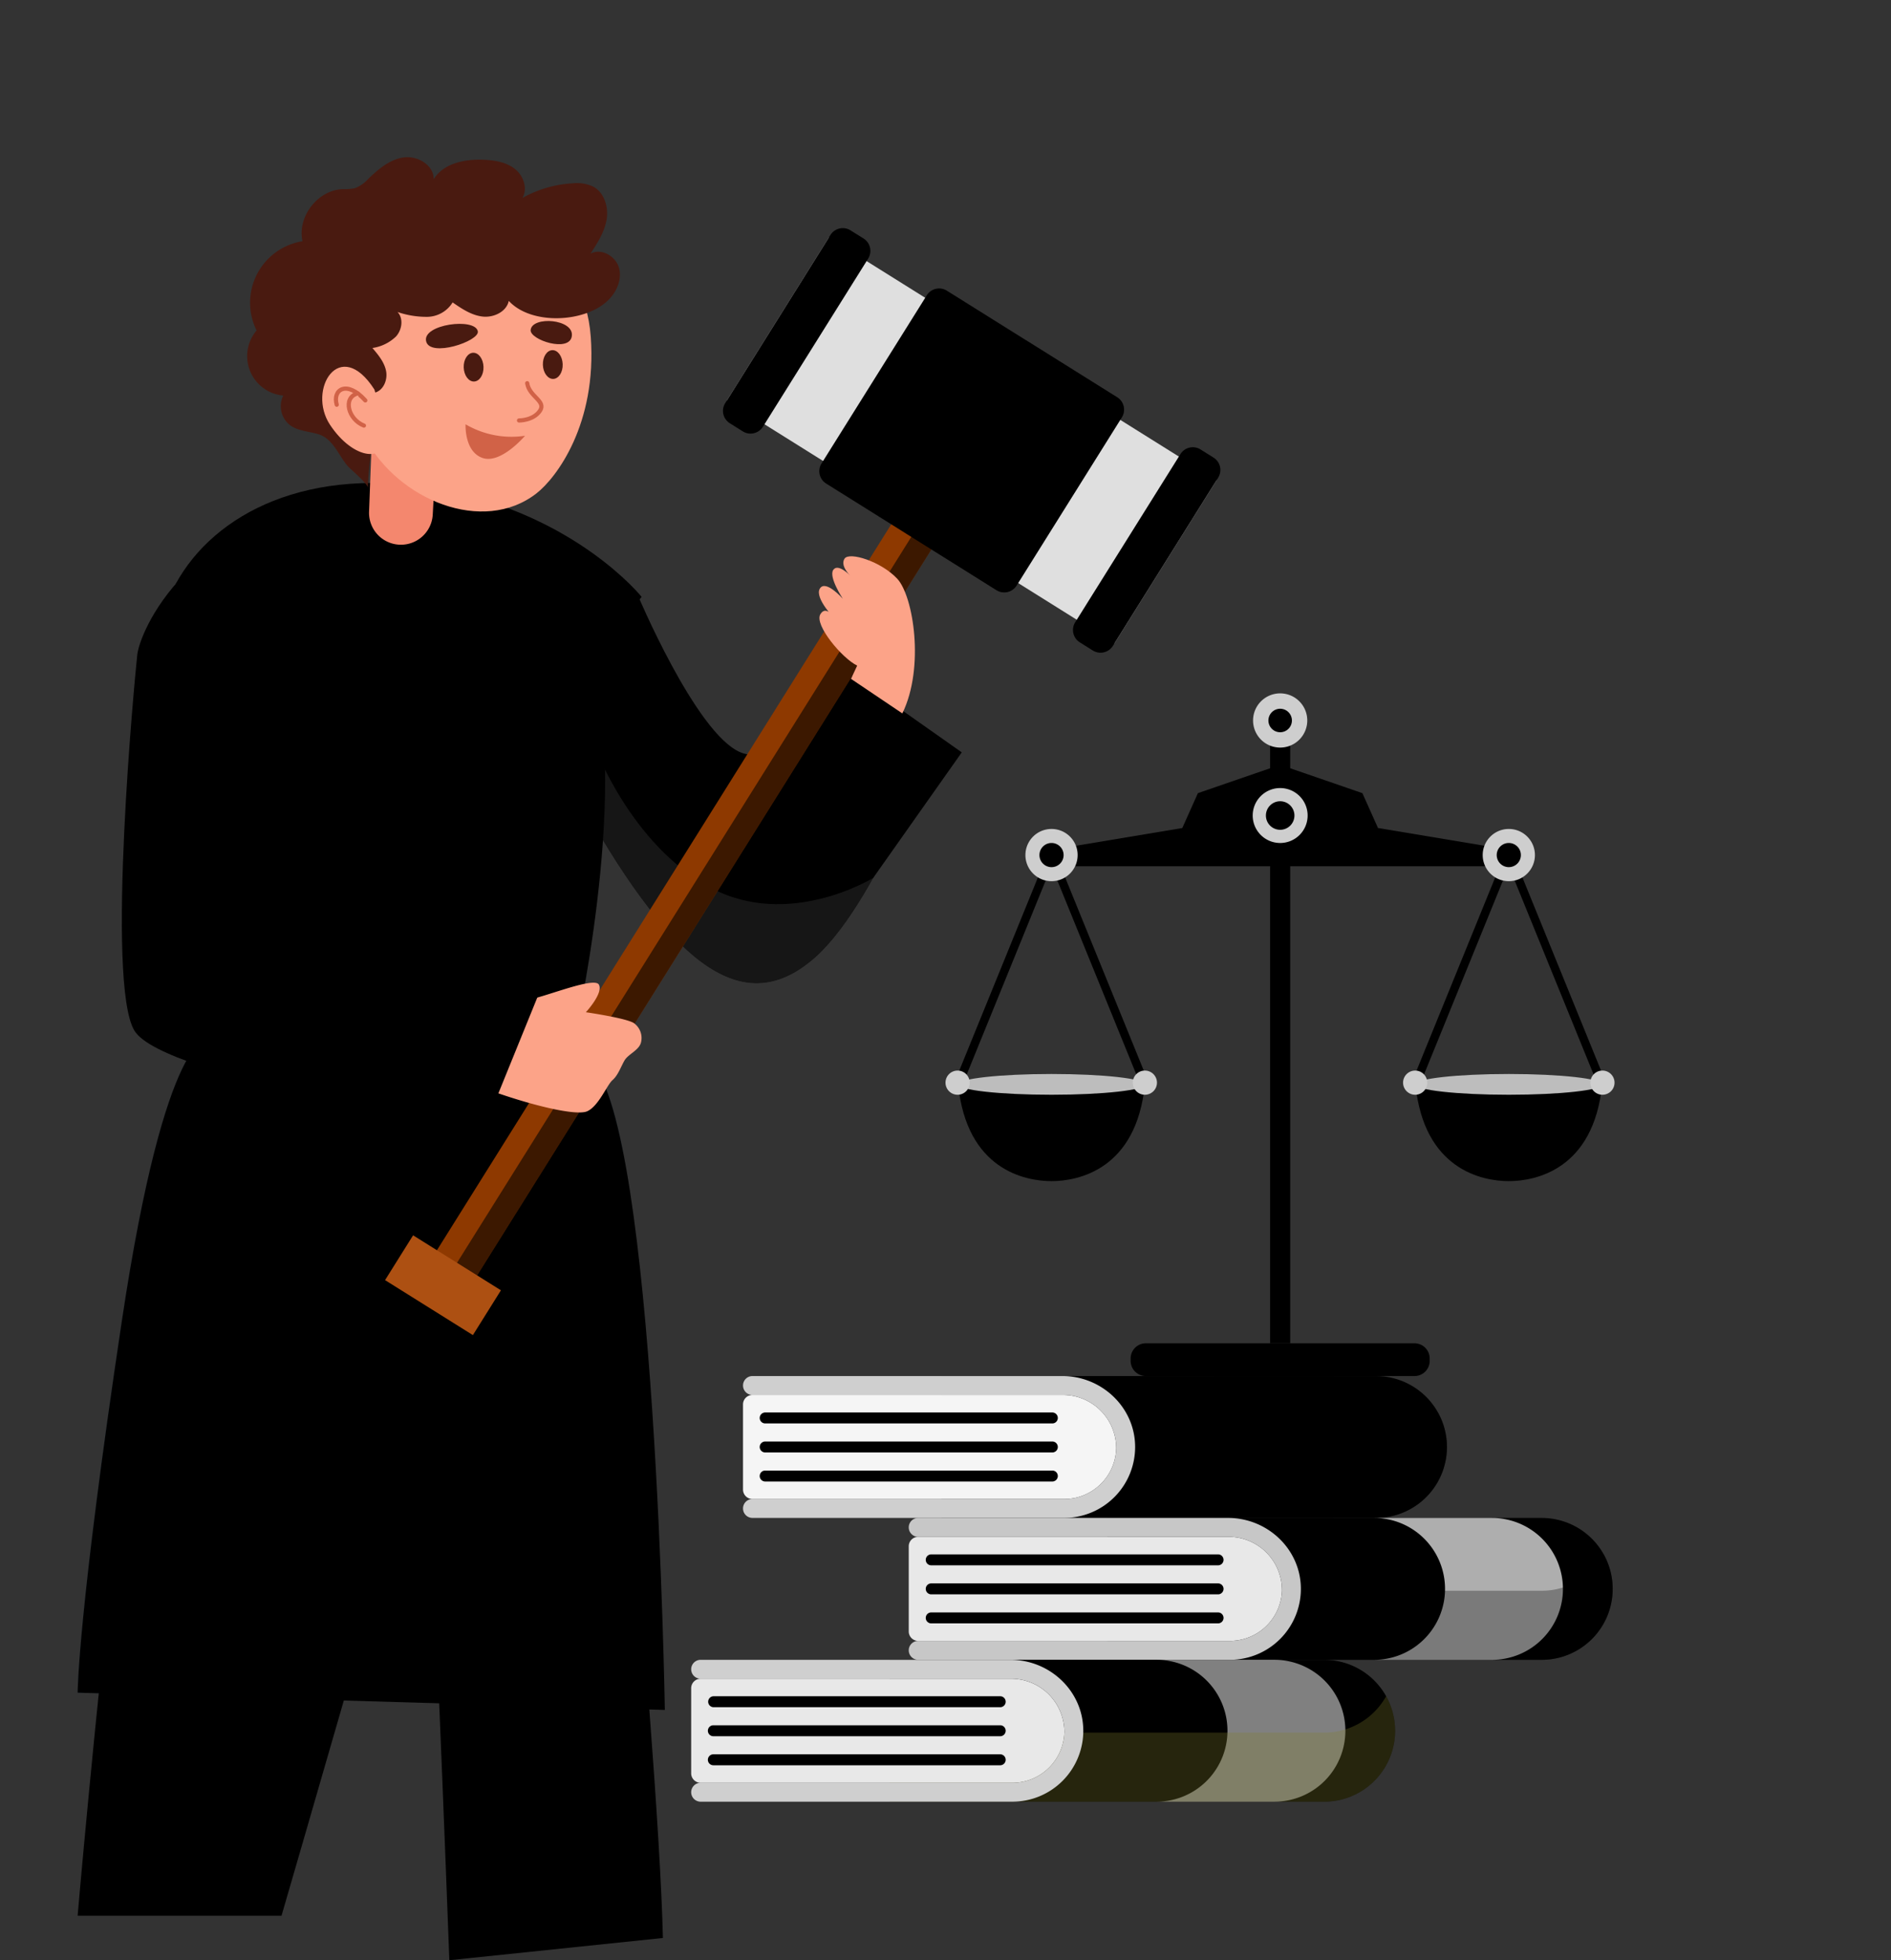 <svg xmlns="http://www.w3.org/2000/svg" xmlns:xlink="http://www.w3.org/1999/xlink" width="452.205" height="468.72" viewBox="0 0 452.205 468.72">
  <rect x="0" y="0" width="452.205" height="468.72" fill="#333333" stroke="none"/>
  <defs>
    <clipPath id="clip-path">
      <path id="Path_2142" data-name="Path 2142" d="M158.923,204.495c23.188,41.464,39.48,50.251,54.921,37.626s29.494-52.433,29.494-52.433l-19.72-15.667-14.809,23.66a121.1,121.1,0,0,0-10.18-11.664s-25.67-27.8-30.418-34.557c-10.986-15.624-56.571-21.045-65.938-22.63Z" transform="translate(-102.273 -128.829)"/>
    </clipPath>
    <clipPath id="clip-path-2">
      <rect id="Rectangle_36126" data-name="Rectangle 36126" width="75.833" height="99.68"/>
    </clipPath>
    <clipPath id="clip-path-3">
      <path id="Path_2146" data-name="Path 2146" d="M107.635,143.975c-14.239,1.148-40.72-.781-51.168,19.892s6.609,98.052,6.609,98.052-10.264-2.479-20.818,67.673-10.574,88.916-10.574,88.916l140.421,4.119s-2.18-139.37-17.557-154.592c-2.817-2.788-7.669-4.756-13.727-6.117h9.656s13.014-57.052,4.428-88.752c-5.431-20.018-30.079-29.287-44.786-29.287-.865,0-1.695.033-2.484.1" transform="translate(-31.684 -143.879)" fill="none"/>
    </clipPath>
    <clipPath id="clip-path-4">
      <rect id="Rectangle_36128" data-name="Rectangle 36128" width="169.214" height="254.26" fill="none"/>
    </clipPath>
    <clipPath id="clip-path-5">
      <path id="Path_2155" data-name="Path 2155" d="M57.612,151.838c20.252,31.31,62.48,52.225,68.555,50.441s42.87-47.347,42.87-47.347-15.559-19.46-47.554-25.593a88.4,88.4,0,0,0-16.627-1.646c-23.234,0-39.75,10.377-47.245,24.145" transform="translate(-57.612 -127.693)" fill="none"/>
    </clipPath>
    <clipPath id="clip-path-6">
      <rect id="Rectangle_36131" data-name="Rectangle 36131" width="118.624" height="184.867"/>
    </clipPath>
    <clipPath id="clip-path-7">
      <rect id="Rectangle_36133" data-name="Rectangle 36133" width="53.532" height="60.573"/>
    </clipPath>
    <clipPath id="clip-path-8">
      <rect id="Rectangle_36136" data-name="Rectangle 36136" width="45.157" height="33.924"/>
    </clipPath>
    <clipPath id="clip-path-9">
      <rect id="Rectangle_36137" data-name="Rectangle 36137" width="120.901" height="25.215"/>
    </clipPath>
    <clipPath id="clip-path-10">
      <rect id="Rectangle_36138" data-name="Rectangle 36138" width="45.157" height="33.924" fill="#fff"/>
    </clipPath>
    <clipPath id="clip-path-12">
      <rect id="Rectangle_36140" data-name="Rectangle 36140" width="45.157" height="33.924" fill="none"/>
    </clipPath>
    <clipPath id="clip-path-13">
      <rect id="Rectangle_36141" data-name="Rectangle 36141" width="120.901" height="25.215" fill="none"/>
    </clipPath>
  </defs>
  <g id="Group_92370" data-name="Group 92370" transform="translate(-751.928 -1765.262)">
    <path id="Path_3990" data-name="Path 3990" d="M-18344.137-17461.086s14.143,33.813,24.869,38.25,26.635-18.5,26.635-18.5l26.266,18.5-21.18,30.02s-20.316,12.545-39.182,2.188-27.361-33.49-27.361-33.49l-3.281-20.174Z" transform="translate(19248.289 19367.998)"/>
    <g id="Group_91337" data-name="Group 91337" transform="translate(834.332 1881.775)" style="mix-blend-mode: normal;isolation: isolate">
      <g id="Group_91336" data-name="Group 91336" clip-path="url(#clip-path)">
        <g id="Group_91335" data-name="Group 91335" transform="translate(60.549 45.891)" opacity="0.57" style="mix-blend-mode: multiply;isolation: isolate">
          <g id="Group_91334" data-name="Group 91334">
            <g id="Group_91333" data-name="Group 91333" clip-path="url(#clip-path-2)">
              <path id="Path_2141" data-name="Path 2141" d="M245.055,219.651c-44.741,31.234-76.033-6.562-75.381-35.285s-.452,80.964-.452,80.964l47.559,13.921Z" transform="translate(-169.222 -179.57)"/>
            </g>
          </g>
        </g>
      </g>
    </g>
    <g id="Group_91344" data-name="Group 91344" transform="translate(770.492 1895.387)">
      <g id="Group_91343" data-name="Group 91343" clip-path="url(#clip-path-3)">
        <g id="Group_91342" data-name="Group 91342" transform="translate(-16.036 25.815)" opacity="0.57" style="mix-blend-mode: multiply;isolation: isolate">
          <g id="Group_91341" data-name="Group 91341">
            <g id="Group_91340" data-name="Group 91340" clip-path="url(#clip-path-4)">
              <path id="Path_2145" data-name="Path 2145" d="M66.643,172.422c10.272,71.241,84.392,73.916,96.183,78.731s29.919,31.774,14.242,38.874-85.511-9.89-111.008,16.2S40.565,426.682,40.565,426.682L13.953,413.409,35.664,233.736Z" transform="translate(-13.953 -172.422)" fill="#215681"/>
            </g>
          </g>
        </g>
      </g>
    </g>
    <g id="Group_91354" data-name="Group 91354" transform="translate(793.941 1880.748)">
      <g id="Group_91353" data-name="Group 91353" clip-path="url(#clip-path-5)">
        <path id="Path_2154" data-name="Path 2154" d="M106.869,129c-25.332,7.118-13.628,24.938.792,27.5s29.969-1.832,29.663-14.04-22.169-12.9-30.455-13.457" transform="translate(-60.9 -127.818)" fill="#f7d8d0"/>
      </g>
    </g>
    <path id="Path_2143" data-name="Path 2143" d="M153.53,267.339s16.992,170.715,18.112,220.44l-51.071,5.32s-5.03-135.424-6.123-129.633S80.439,482.458,80.439,482.458H31.683s16.057-187.427,30.3-215.119,91.549,0,91.549,0" transform="translate(738.809 1740.883)"/>
    <path id="Path_2144" data-name="Path 2144" d="M172.105,422.626l-140.42-4.12s.029-18.753,10.573-88.915,20.819-67.672,20.819-67.672-17.066-77.379-6.609-98.052,36.929-18.744,51.167-19.893,41.521,8,47.271,29.193c8.586,31.7-4.428,88.751-4.428,88.751H140.82c6.059,1.359,10.911,3.327,13.728,6.115,15.377,15.223,17.557,154.593,17.557,154.593" transform="translate(738.807 1751.508)"/>
    <rect id="Rectangle_36127" data-name="Rectangle 36127" width="452.205" height="452.205" transform="translate(751.928 1765.262)" fill="none"/>
    <rect id="Rectangle_36129" data-name="Rectangle 36129" width="214.544" height="11.329" transform="translate(853.457 2068.938) rotate(-57.959)" fill="#8e3900"/>
    <g id="Group_91347" data-name="Group 91347" transform="translate(858.258 1890.082)" opacity="0.58" style="mix-blend-mode: multiply;isolation: isolate">
      <g id="Group_91346" data-name="Group 91346">
        <g id="Group_91345" data-name="Group 91345" clip-path="url(#clip-path-6)">
          <rect id="Rectangle_36130" data-name="Rectangle 36130" width="214.544" height="5.665" transform="translate(0.001 181.861) rotate(-57.959)"/>
        </g>
      </g>
    </g>
    <rect id="Rectangle_36132" data-name="Rectangle 36132" width="46.028" height="109.378" transform="translate(925.723 1861.068) rotate(-57.959)" fill="#dfdfdf"/>
    <path id="Path_2147" data-name="Path 2147" d="M304.416,165.734l25.165-40.208a3.488,3.488,0,0,0-1.106-4.807l-3.106-1.944a3.487,3.487,0,0,0-4.807,1.106L295.4,160.089A3.487,3.487,0,0,0,296.5,164.9l3.1,1.944a3.488,3.488,0,0,0,4.808-1.106" transform="translate(713.65 1753.959)"/>
    <path id="Path_2148" data-name="Path 2148" d="M211.873,107.813,237.038,67.6a3.488,3.488,0,0,0-1.106-4.807l-3.106-1.944a3.487,3.487,0,0,0-4.807,1.106l-25.165,40.208a3.487,3.487,0,0,0,1.106,4.807l3.1,1.944a3.488,3.488,0,0,0,4.808-1.106" transform="translate(722.496 1759.496)"/>
    <path id="Path_2149" data-name="Path 2149" d="M274.968,147.3l25.165-40.208a3.488,3.488,0,0,0-1.106-4.807L258.3,76.8A3.487,3.487,0,0,0,253.49,77.9L228.325,118.11a3.487,3.487,0,0,0,1.106,4.807l40.729,25.492a3.488,3.488,0,0,0,4.808-1.106" transform="translate(720.063 1757.973)"/>
    <g id="Group_91350" data-name="Group 91350" transform="translate(967.195 1846.34)" opacity="0.3" style="mix-blend-mode: multiply;isolation: isolate">
      <g id="Group_91349" data-name="Group 91349">
        <g id="Group_91348" data-name="Group 91348" clip-path="url(#clip-path-7)">
          <path id="Path_2150" data-name="Path 2150" d="M277.012,148.582l25.165-40.208a3.488,3.488,0,0,0-1.106-4.807l-21.39-13.388a3.488,3.488,0,0,0-4.807,1.107l-25.165,40.207a3.488,3.488,0,0,0,1.106,4.808L272.2,149.688a3.488,3.488,0,0,0,4.808-1.106" transform="translate(-249.177 -89.647)"/>
        </g>
      </g>
    </g>
    <rect id="Rectangle_36134" data-name="Rectangle 36134" width="12.639" height="24.78" transform="translate(844.008 2071.359) rotate(-57.959)" fill="#ad5012"/>
    <path id="Path_2151" data-name="Path 2151" d="M140.005,285.329c9.775,3.6,21.146,6.439,23.878,5.237s4.73-6.288,6.051-7.444,1.96-3.08,2.853-4.661,3.456-2.442,3.965-4.322a4.375,4.375,0,0,0-1.519-4.528c-1.268-1.234-11.652-2.735-11.652-2.735s4.222-4.553,3.108-6.6-13.963,3.4-17.167,3.62-9.517,21.435-9.517,21.435" transform="translate(728.453 1740.426)" fill="#fca388"/>
    <path id="Path_2152" data-name="Path 2152" d="M102.221,129c-43.877,6.853-54.577,34.836-55.146,39.819s-7.556,78.427-.709,89.934S130.076,282,130.076,282L143.2,249.685,80.432,228.949S76.9,177.755,74.36,169.357" transform="translate(737.689 1752.93)"/>
    <path id="Path_2153" data-name="Path 2153" d="M57.612,151.838c20.252,31.31,62.479,52.225,68.555,50.441s42.87-47.347,42.87-47.347-15.559-19.461-47.554-25.593-54.7,5.643-63.871,22.5" transform="translate(736.33 1753.055)"/>
    <path id="Path_2156" data-name="Path 2156" d="M109.379,116.621l-.637,16.844a7.623,7.623,0,0,0,15.229.7l.974-18.054Z" transform="translate(731.441 1754.162)" fill="#f4876e"/>
    <path id="Path_2157" data-name="Path 2157" d="M161.2,86.572c1.5,20.811-8.191,33.684-12.988,37.419-12.774,9.947-33.069,1.562-40.893-13.117-6.909-12.961-7.927-38.8,13.28-45.486s39.086.143,40.6,21.184" transform="translate(732.002 1759.248)" fill="#fca388"/>
    <path id="Path_2158" data-name="Path 2158" d="M142.32,51.325c1.354-2.235.279-5.327-1.768-6.949s-4.779-2.077-7.389-2.2c-4.523-.208-9.7.8-12.05,4.673.083-3.366-3.834-5.7-7.168-5.234s-6.061,2.816-8.493,5.146a8.157,8.157,0,0,1-3.185,2.216,12.853,12.853,0,0,1-2.983.223c-5.949.272-10.827,6.642-9.54,12.456A14.891,14.891,0,0,0,78.771,82.987a9.471,9.471,0,0,0,6.38,15.57,5.752,5.752,0,0,0,1.558,7.035c1.893,1.435,4.447,1.515,6.729,2.177,3.617,1.049,4.819,4.947,7.1,7.619.67.785,4.852,4.243,4.852,5.254,0-2.942.468-5.959.7-8.89.3-3.753,2.053-10.357.817-13.868,2.132-.428,3.236-3.013,2.833-5.151s-1.865-3.9-3.276-5.549a10.178,10.178,0,0,0,5.663-2.772c1.42-1.6,1.811-4.272.349-5.833a21.385,21.385,0,0,0,7.133,1.156,7.259,7.259,0,0,0,6.036-3.448c2.2,1.517,4.515,3.08,7.168,3.38s5.71-1.139,6.263-3.751c5.3,5.795,18,5.267,23.618-.013,2.13-2,3.518-5.061,2.74-7.878s-4.267-4.81-6.824-3.392c1.657-2.531,3.351-5.157,3.852-8.14s-.516-6.441-3.174-7.886a9.225,9.225,0,0,0-4.922-.8,27.634,27.634,0,0,0-12.047,3.515" transform="translate(734.52 1761.289)" fill="#491a10"/>
    <path id="Path_2159" data-name="Path 2159" d="M108.84,102.414c-8.272-12.891-16.2.026-10.608,8.45s13.727,9.421,13.478,1.835" transform="translate(732.625 1755.992)" fill="#fca388"/>
    <path id="Path_2160" data-name="Path 2160" d="M136.188,87.407c-.649-3.322-13.214-1.7-12.371,2.338s12.833.019,12.371-2.338" transform="translate(730.004 1757.076)" fill="#491a10"/>
    <path id="Path_2161" data-name="Path 2161" d="M151.47,87c.374-3.359,10.346-2.643,9.85,1.442S151.2,89.386,151.47,87" transform="translate(727.357 1757.148)" fill="#491a10"/>
    <path id="Path_2162" data-name="Path 2162" d="M138.5,96.628c.062,1.9-.947,3.472-2.254,3.515s-2.417-1.462-2.48-3.36.947-3.472,2.254-3.515,2.417,1.462,2.48,3.36" transform="translate(729.051 1756.346)" fill="#491a10"/>
    <path id="Path_2163" data-name="Path 2163" d="M159.436,95.94c.062,1.9-.947,3.472-2.254,3.515s-2.417-1.462-2.48-3.36.947-3.472,2.254-3.515,2.417,1.461,2.48,3.359" transform="translate(727.049 1756.412)" fill="#491a10"/>
    <path id="Path_2164" data-name="Path 2164" d="M150.349,101.314c.483,3.261,4.645,4.272,3.033,6.618s-4.992,2.294-4.992,2.294" transform="translate(727.652 1755.576)" fill="#fca388"/>
    <path id="Path_2165" data-name="Path 2165" d="M150.349,101.314c.483,3.261,4.645,4.272,3.033,6.618s-4.992,2.294-4.992,2.294" transform="translate(727.652 1755.576)" fill="none" stroke="#d16247" stroke-linecap="round" stroke-width="1"/>
    <path id="Path_2166" data-name="Path 2166" d="M148.473,114.92a21.714,21.714,0,0,1-14.213-2.739s-.353,6.494,4.042,8.042,10.171-5.3,10.171-5.3" transform="translate(729.004 1754.539)" fill="#d16247"/>
    <path id="Path_2167" data-name="Path 2167" d="M107.01,105.569c-4.475-4.972-7.9-2.569-6.836,1.034" transform="translate(732.279 1755.439)" fill="#fca388"/>
    <path id="Path_2168" data-name="Path 2168" d="M107.01,105.569c-4.475-4.972-7.9-2.569-6.836,1.034" transform="translate(732.279 1755.439)" fill="none" stroke="#d16247" stroke-linecap="round" stroke-width="1"/>
    <path id="Path_2169" data-name="Path 2169" d="M105.5,104c-3.707,1.063-2.188,6.287,1.5,7.706" transform="translate(731.957 1755.32)" fill="#fca388"/>
    <path id="Path_2170" data-name="Path 2170" d="M105.5,104c-3.707,1.063-2.188,6.287,1.5,7.706" transform="translate(731.957 1755.32)" fill="none" stroke="#d16247" stroke-linecap="round" stroke-width="1"/>
    <path id="Path_2171" data-name="Path 2171" d="M247.64,184.647c5.379-11.018,2.626-28.052-1.206-32.188s-11.492-6.546-12.617-4.818,1.358,4.046,1.358,4.046-2.945-3.064-4.07-1.336,2.307,6.88,2.307,6.88-4.13-4.693-5.5-2.432,3.783,7.51,3.783,7.51-2.179-3.893-3.669-1.362,5.243,10.565,8.814,12.268l-1.475,3.17Z" transform="translate(720.072 1751.203)" fill="#fca388"/>
    <path id="Path_2172" data-name="Path 2172" d="M364.006,397.74H260.068V363.816H364.006a16.962,16.962,0,1,1,0,33.924" transform="translate(716.977 1730.484)"/>
    <g id="Group_91357" data-name="Group 91357" transform="translate(1040.891 2094.299)" opacity="0.5" style="mix-blend-mode: overlay;isolation: isolate">
      <g id="Group_91356" data-name="Group 91356">
        <g id="Group_91355" data-name="Group 91355" clip-path="url(#clip-path-8)">
          <path id="Path_2173" data-name="Path 2173" d="M375.82,380.781a16.952,16.952,0,0,1-16.958,16.958h-28.2a16.962,16.962,0,0,0,0-33.924h28.2a16.966,16.966,0,0,1,16.958,16.967" transform="translate(-330.663 -363.814)"/>
        </g>
      </g>
    </g>
    <g id="Group_91360" data-name="Group 91360" transform="translate(977.039 2103.008)" opacity="0.3" style="mix-blend-mode: multiply;isolation: isolate">
      <g id="Group_91359" data-name="Group 91359">
        <g id="Group_91358" data-name="Group 91358" clip-path="url(#clip-path-9)">
          <path id="Path_2174" data-name="Path 2174" d="M380.964,381.7a16.952,16.952,0,0,1-16.958,16.958H260.063V382.144H364.007a16.955,16.955,0,0,0,14.814-8.7,16.854,16.854,0,0,1,2.143,8.257" transform="translate(-260.063 -373.444)"/>
        </g>
      </g>
    </g>
    <path id="Path_2175" data-name="Path 2175" d="M301.387,380.562a16.968,16.968,0,0,1-16.966,17.173H209.88a2.261,2.261,0,1,1,0-4.522h74.541a12.445,12.445,0,0,0,12.442-12.158,12.745,12.745,0,0,0-12.818-12.722H209.88a2.261,2.261,0,1,1,0-4.522h74.106c9.36,0,17.285,7.393,17.4,16.751" transform="translate(721.99 1730.484)" fill="#cfcfcf"/>
    <path id="Path_2176" data-name="Path 2176" d="M296.863,381.533a12.445,12.445,0,0,1-12.442,12.158H209.88a2.261,2.261,0,0,1-2.261-2.261V371.072a2.262,2.262,0,0,1,2.261-2.261h74.165a12.746,12.746,0,0,1,12.818,12.722" transform="translate(721.99 1730.008)" fill="#f5f5f5"/>
    <path id="Path_2177" data-name="Path 2177" d="M281.978,376.063H213.383a1.31,1.31,0,1,1,0-2.619h68.595a1.31,1.31,0,1,1,0,2.619" transform="translate(721.564 1729.564)"/>
    <path id="Path_2178" data-name="Path 2178" d="M281.978,383.738H213.383a1.31,1.31,0,1,1,0-2.619h68.595a1.31,1.31,0,1,1,0,2.619" transform="translate(721.564 1728.83)"/>
    <path id="Path_2179" data-name="Path 2179" d="M281.978,391.413H213.383a1.31,1.31,0,1,1,0-2.619h68.595a1.31,1.31,0,1,1,0,2.619" transform="translate(721.564 1728.098)"/>
    <path id="Path_2180" data-name="Path 2180" d="M407.83,435.252H303.892V401.328H407.83a16.962,16.962,0,1,1,0,33.924" transform="translate(712.787 1726.898)"/>
    <g id="Group_91363" data-name="Group 91363" transform="translate(1080.525 2128.225)" opacity="0.68" style="mix-blend-mode: overlay;isolation: isolate">
      <g id="Group_91362" data-name="Group 91362">
        <g id="Group_91361" data-name="Group 91361" clip-path="url(#clip-path-10)">
          <path id="Path_2181" data-name="Path 2181" d="M419.644,418.293a16.952,16.952,0,0,1-16.958,16.958h-28.2a16.962,16.962,0,0,0,0-33.924h28.2a16.966,16.966,0,0,1,16.958,16.967" transform="translate(-374.487 -401.326)" fill="#fff"/>
        </g>
      </g>
    </g>
    <g id="Group_91366" data-name="Group 91366" transform="translate(1016.674 2136.934)" opacity="0.3" style="mix-blend-mode: multiply;isolation: isolate">
      <g id="Group_91365" data-name="Group 91365">
        <g id="Group_91364" data-name="Group 91364" clip-path="url(#clip-path-9)">
          <path id="Path_2182" data-name="Path 2182" d="M424.788,419.213a16.952,16.952,0,0,1-16.958,16.958H303.887V419.656H407.831a16.955,16.955,0,0,0,14.814-8.7,16.854,16.854,0,0,1,2.143,8.257" transform="translate(-303.887 -410.956)"/>
        </g>
      </g>
    </g>
    <path id="Path_2183" data-name="Path 2183" d="M345.211,418.075a16.968,16.968,0,0,1-16.966,17.173H253.7a2.261,2.261,0,0,1,0-4.522h74.541a12.445,12.445,0,0,0,12.442-12.158,12.745,12.745,0,0,0-12.818-12.721H253.7a2.261,2.261,0,0,1,0-4.522H327.81c9.36,0,17.285,7.392,17.4,16.751" transform="translate(717.801 1726.898)" fill="#c7c7c7"/>
    <path id="Path_2184" data-name="Path 2184" d="M340.687,419.045A12.445,12.445,0,0,1,328.245,431.2H253.7a2.261,2.261,0,0,1-2.261-2.261V408.585a2.261,2.261,0,0,1,2.261-2.261h74.165a12.745,12.745,0,0,1,12.818,12.721" transform="translate(717.801 1726.422)" fill="#e8e8e8"/>
    <path id="Path_2185" data-name="Path 2185" d="M325.8,413.575H257.207a1.31,1.31,0,0,1,0-2.619H325.8a1.31,1.31,0,1,1,0,2.619" transform="translate(717.375 1725.979)"/>
    <path id="Path_2186" data-name="Path 2186" d="M325.8,421.25H257.207a1.31,1.31,0,0,1,0-2.619H325.8a1.31,1.31,0,1,1,0,2.619" transform="translate(717.375 1725.244)"/>
    <path id="Path_2187" data-name="Path 2187" d="M325.8,428.925H257.207a1.31,1.31,0,0,1,0-2.619H325.8a1.31,1.31,0,1,1,0,2.619" transform="translate(717.375 1724.512)"/>
    <path id="Path_2188" data-name="Path 2188" d="M350.3,472.764H246.361V438.84H350.3a16.962,16.962,0,0,1,0,33.924" transform="translate(718.287 1723.313)"/>
    <g id="Group_91369" data-name="Group 91369" transform="translate(1028.496 2162.15)" opacity="0.5" style="mix-blend-mode: overlay;isolation: isolate">
      <g id="Group_91368" data-name="Group 91368">
        <g id="Group_91367" data-name="Group 91367" clip-path="url(#clip-path-12)">
          <path id="Path_2189" data-name="Path 2189" d="M362.114,455.8a16.952,16.952,0,0,1-16.958,16.958h-28.2a16.962,16.962,0,0,0,0-33.924h28.2A16.966,16.966,0,0,1,362.114,455.8" transform="translate(-316.957 -438.838)" fill="#fff"/>
        </g>
      </g>
    </g>
    <g id="Group_91372" data-name="Group 91372" transform="translate(964.645 2170.859)" opacity="0.3" style="mix-blend-mode: multiply;isolation: isolate">
      <g id="Group_91371" data-name="Group 91371" transform="translate(0)">
        <g id="Group_91370" data-name="Group 91370" clip-path="url(#clip-path-13)">
          <path id="Path_2190" data-name="Path 2190" d="M367.258,456.725A16.952,16.952,0,0,1,350.3,473.683H246.357V457.168H350.3a16.955,16.955,0,0,0,14.814-8.7,16.854,16.854,0,0,1,2.143,8.257" transform="translate(-246.357 -448.468)" fill="#7f7d2a"/>
        </g>
      </g>
    </g>
    <path id="Path_2191" data-name="Path 2191" d="M287.681,455.587a16.967,16.967,0,0,1-16.965,17.173H196.175a2.261,2.261,0,1,1,0-4.522h74.541a12.443,12.443,0,0,0,12.441-12.158,12.745,12.745,0,0,0-12.818-12.721H196.175a2.261,2.261,0,1,1,0-4.522h74.1c9.36,0,17.285,7.392,17.4,16.751" transform="translate(723.301 1723.313)" fill="#cfcfcf"/>
    <path id="Path_2192" data-name="Path 2192" d="M283.157,456.558a12.445,12.445,0,0,1-12.442,12.158H196.174a2.261,2.261,0,0,1-2.261-2.261V446.1a2.262,2.262,0,0,1,2.261-2.261h74.165a12.746,12.746,0,0,1,12.818,12.722" transform="translate(723.301 1722.836)" fill="#e8e8e8"/>
    <path id="Path_2193" data-name="Path 2193" d="M268.272,451.087H199.677a1.31,1.31,0,0,1,0-2.619h68.595a1.31,1.31,0,0,1,0,2.619" transform="translate(722.875 1722.393)"/>
    <path id="Path_2194" data-name="Path 2194" d="M268.272,458.762H199.677a1.31,1.31,0,1,1,0-2.619h68.595a1.31,1.31,0,0,1,0,2.619" transform="translate(722.875 1721.658)"/>
    <path id="Path_2195" data-name="Path 2195" d="M268.272,466.437H199.677a1.31,1.31,0,1,1,0-2.619h68.595a1.31,1.31,0,0,1,0,2.619" transform="translate(722.875 1720.926)"/>
    <rect id="Rectangle_36142" data-name="Rectangle 36142" width="4.806" height="144.886" transform="translate(1055.658 1941.574)"/>
    <path id="Path_2196" data-name="Path 2196" d="M395.625,221.989v4.471H292.8v-4.471l28.01-4.668,3.733-8.34,19.666-6.777,19.665,6.777,3.734,8.34Z" transform="translate(713.848 1745.934)"/>
    <path id="Path_2197" data-name="Path 2197" d="M385.419,286.7c2.028,20.394,15.989,23.134,22.324,23.134s20.3-2.739,22.321-23.134Z" transform="translate(704.994 1737.855)"/>
    <path id="Path_2198" data-name="Path 2198" d="M385.421,286.434c0,1.371,9.994,2.482,22.323,2.482s22.322-1.111,22.322-2.482-9.994-2.482-22.322-2.482-22.323,1.111-22.323,2.482" transform="translate(704.994 1738.119)" fill="#bdbdbd"/>
    <line id="Line_121" data-name="Line 121" x1="22.323" y1="54.832" transform="translate(1112.736 1969.721)" fill="none" stroke="#000" stroke-width="2"/>
    <line id="Line_122" data-name="Line 122" y1="54.832" x2="22.323" transform="translate(1090.414 1969.721)" fill="none" stroke="#000" stroke-width="2"/>
    <path id="Path_2199" data-name="Path 2199" d="M403.2,225.409a6.244,6.244,0,1,0,6.244-6.244,6.244,6.244,0,0,0-6.244,6.244" transform="translate(703.295 1744.313)" fill="#cecece"/>
    <path id="Path_2200" data-name="Path 2200" d="M406.908,225.764a2.888,2.888,0,1,0,2.888-2.889,2.888,2.888,0,0,0-2.888,2.889" transform="translate(702.939 1743.957)"/>
    <path id="Path_2201" data-name="Path 2201" d="M355.521,214.92a6.567,6.567,0,1,1-6.567-6.567,6.567,6.567,0,0,1,6.567,6.567" transform="translate(709.107 1745.346)" fill="#cecece"/>
    <path id="Path_2202" data-name="Path 2202" d="M352.7,215.254a3.411,3.411,0,1,1-3.411-3.411,3.411,3.411,0,0,1,3.411,3.411" transform="translate(708.773 1745.012)"/>
    <path id="Path_2203" data-name="Path 2203" d="M355.444,189.8a6.481,6.481,0,1,1-6.48-6.481,6.48,6.48,0,0,1,6.48,6.481" transform="translate(709.098 1747.738)" fill="#cecece"/>
    <path id="Path_2204" data-name="Path 2204" d="M352.159,190.193a2.809,2.809,0,1,1-2.808-2.808,2.808,2.808,0,0,1,2.808,2.808" transform="translate(708.711 1747.35)"/>
    <path id="Path_2205" data-name="Path 2205" d="M309.156,286.7c-2.028,20.394-15.989,23.134-22.324,23.134s-20.3-2.739-22.321-23.134Z" transform="translate(716.551 1737.855)"/>
    <path id="Path_2206" data-name="Path 2206" d="M309.155,286.434c0,1.371-9.994,2.482-22.322,2.482s-22.323-1.111-22.323-2.482,9.994-2.482,22.323-2.482,22.322,1.111,22.322,2.482" transform="translate(716.551 1738.119)" fill="#bdbdbd"/>
    <line id="Line_123" data-name="Line 123" y1="54.832" x2="22.323" transform="translate(981.063 1969.721)" fill="none" stroke="#000" stroke-width="2"/>
    <line id="Line_124" data-name="Line 124" x1="22.323" y1="54.832" transform="translate(1003.385 1969.721)" fill="none" stroke="#000" stroke-width="2"/>
    <path id="Path_2207" data-name="Path 2207" d="M294.777,225.409a6.244,6.244,0,1,1-6.244-6.244,6.244,6.244,0,0,1,6.244,6.244" transform="translate(714.852 1744.313)" fill="#cecece"/>
    <path id="Path_2208" data-name="Path 2208" d="M291.776,225.764a2.889,2.889,0,1,1-2.889-2.889,2.889,2.889,0,0,1,2.889,2.889" transform="translate(714.498 1743.957)"/>
    <path id="Path_2209" data-name="Path 2209" d="M377.985,362.984H313.75a3.639,3.639,0,0,1-3.639-3.639v-.557a3.64,3.64,0,0,1,3.639-3.639h64.235a3.64,3.64,0,0,1,3.639,3.639v.557a3.639,3.639,0,0,1-3.639,3.639" transform="translate(712.193 1731.313)"/>
    <path id="Path_2210" data-name="Path 2210" d="M266.938,285.939a2.89,2.89,0,1,1-2.89-2.89,2.89,2.89,0,0,1,2.89,2.89" transform="translate(716.873 1738.205)" fill="#cecece"/>
    <path id="Path_2211" data-name="Path 2211" d="M316.46,285.939a2.89,2.89,0,1,1-2.89-2.89,2.89,2.89,0,0,1,2.89,2.89" transform="translate(712.139 1738.205)" fill="#cecece"/>
    <path id="Path_2212" data-name="Path 2212" d="M387.926,285.939a2.89,2.89,0,1,1-2.89-2.89,2.89,2.89,0,0,1,2.89,2.89" transform="translate(705.307 1738.205)" fill="#cecece"/>
    <path id="Path_2213" data-name="Path 2213" d="M437.448,285.939a2.89,2.89,0,1,1-2.89-2.89,2.89,2.89,0,0,1,2.89,2.89" transform="translate(700.572 1738.205)" fill="#cecece"/>
  </g>
</svg>
